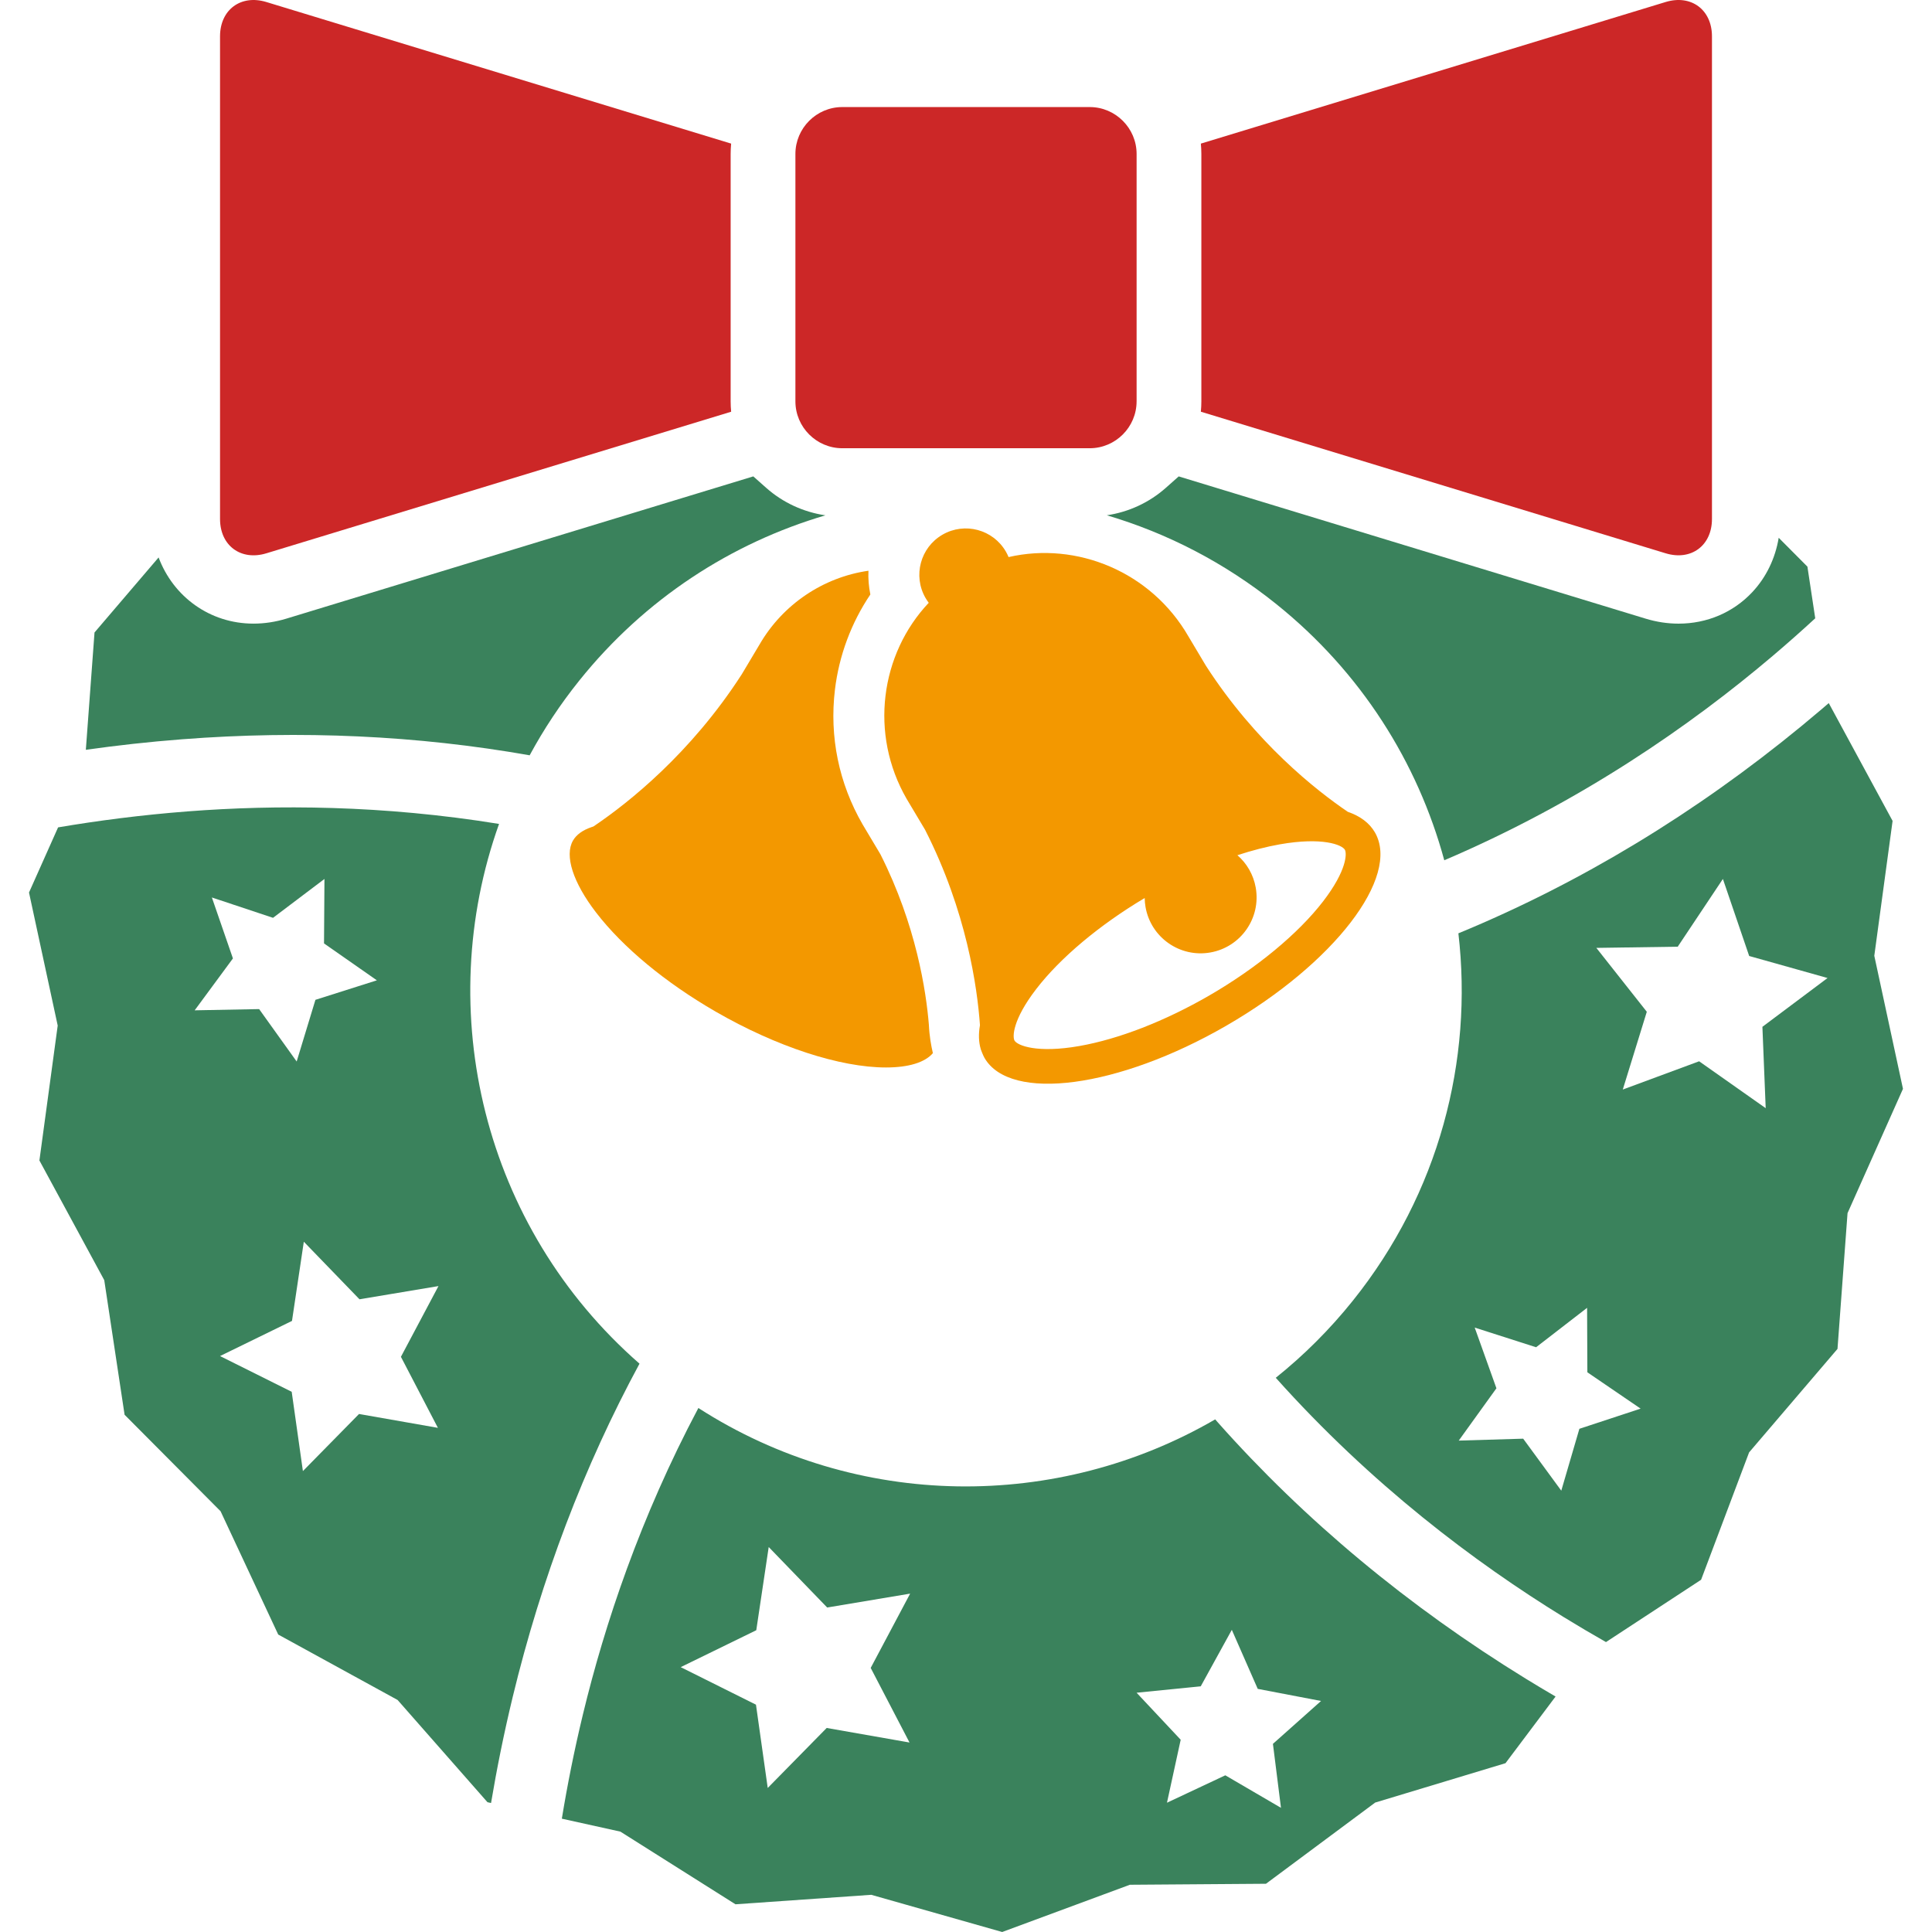 <?xml version="1.0" encoding="utf-8"?>
<!-- Generator: Adobe Illustrator 15.0.2, SVG Export Plug-In  -->
<!DOCTYPE svg PUBLIC "-//W3C//DTD SVG 1.1//EN" "http://www.w3.org/Graphics/SVG/1.1/DTD/svg11.dtd">
<svg version="1.1"
	 xmlns="http://www.w3.org/2000/svg" xmlns:xlink="http://www.w3.org/1999/xlink" xmlns:a="http://ns.adobe.com/AdobeSVGViewerExtensions/3.0/"
	 x="0px" y="0px" width="128px" height="128px" viewBox="0 0 128 128" enable-background="new 0 0 128 128" xml:space="preserve">
<defs>
</defs>
<path fill="#3A825C" d="M101.089,111.219c-7.795-4.793-14.666-10.513-20.422-17.001c-0.053-0.06-0.104-0.121-0.157-0.181
	c-10.441,6.065-23.709,6.02-34.241-0.753c-3.849,7.255-6.205,14.325-7.645,20.283c-0.583,2.414-1.042,4.734-1.401,6.925l3.879,0.858
	l7.625,4.814l8.997-0.628L66.398,128l8.458-3.13l9.018-0.066l7.237-5.38l8.632-2.608l3.318-4.416
	C102.409,112.019,101.751,111.626,101.089,111.219z M60.258,115.446l-5.488-0.964l-3.906,3.975l-0.779-5.518l-4.987-2.487
	l5.007-2.445l0.824-5.512l3.874,4.007l5.496-0.92l-2.613,4.922L60.258,115.446z M84.868,119.773l-3.688-2.154l-3.865,1.816
	l0.909-4.173l-2.922-3.114l4.25-0.425l2.059-3.742l1.717,3.911l4.195,0.802l-3.188,2.841L84.868,119.773z"/>
<path fill="#3A825C" d="M33.063,54.587c-7.696-1.25-14.78-1.282-20.634-0.83c-3.073,0.237-5.95,0.613-8.581,1.059l-1.926,4.316
	l1.901,8.815l-1.212,8.937l4.296,7.929l1.347,8.918l6.36,6.393l3.819,8.169l7.909,4.335l5.954,6.773l0.237,0.053
	c0.373-2.223,0.842-4.571,1.432-7.014c1.906-7.884,4.729-15.3,8.404-22.093C31.999,81.283,28.634,66.985,33.063,54.587z
	 M14.037,59.46l4.052,1.348l3.407-2.575l-0.029,4.271l3.502,2.445l-4.071,1.292l-1.243,4.086l-2.487-3.472l-4.27,0.081l2.534-3.438
	L14.037,59.46z M29.012,94.598l-5.225-0.918l-3.719,3.783l-0.742-5.253l-4.748-2.368l4.767-2.328l0.784-5.247l3.688,3.814
	l5.233-0.875l-2.488,4.686L29.012,94.598z"/>
<path fill="#3A825C" d="M124.177,63.323l1.212-8.936l-4.229-7.805c-0.162,0.14-0.326,0.28-0.49,0.42
	c-6.968,5.933-14.531,10.7-22.481,14.169c-0.521,0.228-1.043,0.448-1.567,0.664c0.979,8.416-1.275,17.205-6.992,24.338
	c-1.542,1.925-3.259,3.628-5.107,5.109c6.331,7.078,13.195,12.237,19.076,15.854c0.945,0.581,1.88,1.132,2.801,1.656l6.302-4.129
	l3.18-8.438l5.857-6.857l0.665-8.993l3.673-8.236L124.177,63.323z M104.638,94.662l-1.199,4.099l-2.524-3.445l-4.269,0.127
	l2.496-3.466l-1.439-4.021l4.067,1.303l3.379-2.612l0.018,4.271l3.528,2.407L104.638,94.662z M116.982,73.419l-4.41-3.106
	l-5.058,1.872l1.591-5.153l-3.343-4.232l5.392-0.079l2.992-4.488l1.742,5.104l5.192,1.459l-4.316,3.233L116.982,73.419z"/>
<path fill="#3A825C" d="M50.759,32.318l-0.851-0.756l-30.941,9.426c-0.718,0.218-1.449,0.329-2.172,0.329
	c-2.901,0-5.318-1.794-6.287-4.385l-4.246,4.971l-0.575,7.774c2.014-0.286,4.143-0.526,6.375-0.698
	c7.881-0.608,15.61-0.25,23.029,1.062c0.927-1.714,2.019-3.369,3.281-4.943c4.359-5.44,10.096-9.124,16.312-10.956
	C53.227,33.926,51.863,33.298,50.759,32.318z"/>
<path fill="#3A825C" d="M119.746,37.541l-1.902-1.911c-0.228,1.37-0.83,2.621-1.753,3.604c-1.263,1.344-2.998,2.084-4.885,2.084
	c-0.723,0-1.454-0.111-2.172-0.329l-30.941-9.426l-0.851,0.755c-1.101,0.978-2.46,1.605-3.911,1.821
	c3.968,1.174,7.78,3.12,11.208,5.868c5.637,4.517,9.388,10.513,11.148,16.988c9.045-3.862,16.335-8.939,21.748-13.53
	c0.985-0.835,1.927-1.671,2.829-2.501L119.746,37.541z"/>
<path fill="#CC2727" d="M48.407,26.592V10.199c0-0.231,0.012-0.459,0.033-0.685l-30.793-9.38c-1.688-0.515-3.069,0.508-3.069,2.273
	v31.978c0,1.764,1.381,2.787,3.069,2.273l30.793-9.38C48.419,27.051,48.407,26.823,48.407,26.592z"/>
<path fill="#CC2727" d="M110.353,0.133L79.56,9.514c0.021,0.226,0.033,0.454,0.033,0.685v16.393c0,0.231-0.012,0.459-0.033,0.685
	l30.793,9.38c1.688,0.514,3.069-0.509,3.069-2.273V2.406C113.421,0.642,112.04-0.381,110.353,0.133z"/>
<path fill="#CC2727" d="M75.302,26.592c0,1.708-1.397,3.105-3.106,3.105H55.804c-1.708,0-3.106-1.397-3.106-3.105V10.199
	c0-1.708,1.397-3.106,3.106-3.106h16.393c1.708,0,3.106,1.398,3.106,3.106V26.592z"/>
<path fill="#F39800" d="M58.702,70.723c-3.054,0-7.272-1.383-11.282-3.697c-3.336-1.926-6.151-4.259-7.928-6.569
	c-1.532-1.991-2.104-3.773-1.53-4.768c0.224-0.387,0.634-0.686,1.219-0.887l0.136-0.047l0.119-0.081
	c2.166-1.472,6.307-4.727,9.698-9.985l0.02-0.032l1.162-1.948c1.543-2.672,4.233-4.468,7.221-4.896
	c-0.023,0.527,0.02,1.056,0.126,1.573c-1.266,1.877-2.075,4.046-2.346,6.305c-0.374,3.117,0.259,6.204,1.832,8.927l1.181,1.98
	c2.374,4.699,3.031,9.09,3.211,11.303c0.032,0.732,0.148,1.373,0.265,1.873C61.281,70.389,60.195,70.723,58.702,70.723
	L58.702,70.723z"/>
<path fill="#F39800" d="M60.07,52.932l1.216,2.038c2.76,5.415,3.463,10.468,3.639,12.953c-0.103,0.578-0.088,1.115,0.056,1.598
	c0,0.008,0.142,0.391,0.243,0.566c1.702,2.949,8.873,1.996,16.017-2.129c7.144-4.124,11.554-9.858,9.852-12.807
	c-0.366-0.634-0.984-1.086-1.8-1.367c-2.093-1.422-6.108-4.575-9.398-9.677l-1.162-1.949c-2.47-4.278-7.392-6.291-11.913-5.25
	c-0.051-0.123-0.109-0.243-0.177-0.361c-0.849-1.47-2.728-1.973-4.198-1.125c-1.47,0.849-1.974,2.729-1.125,4.198
	c0.064,0.111,0.136,0.216,0.211,0.317C58.325,43.331,57.587,48.632,60.07,52.932z M68.653,65.526
	c1.589-2.067,4.193-4.249,7.186-6.03c0.002,0.198,0.02,0.399,0.056,0.601c0.355,2.017,2.278,3.363,4.294,3.007
	c2.017-0.355,3.363-2.279,3.007-4.295c-0.153-0.868-0.597-1.612-1.214-2.149c0.974-0.319,1.919-0.564,2.812-0.721
	c2.812-0.496,4.117,0.029,4.308,0.361c0.132,0.229,0.15,1.346-1.439,3.413c-1.658,2.154-4.417,4.435-7.571,6.256
	c-2.927,1.689-5.97,2.872-8.571,3.331c-2.811,0.496-4.116-0.029-4.308-0.362C67.081,68.709,67.062,67.593,68.653,65.526z"/>
<rect fill="none" width="128" height="128"/>
</svg>
